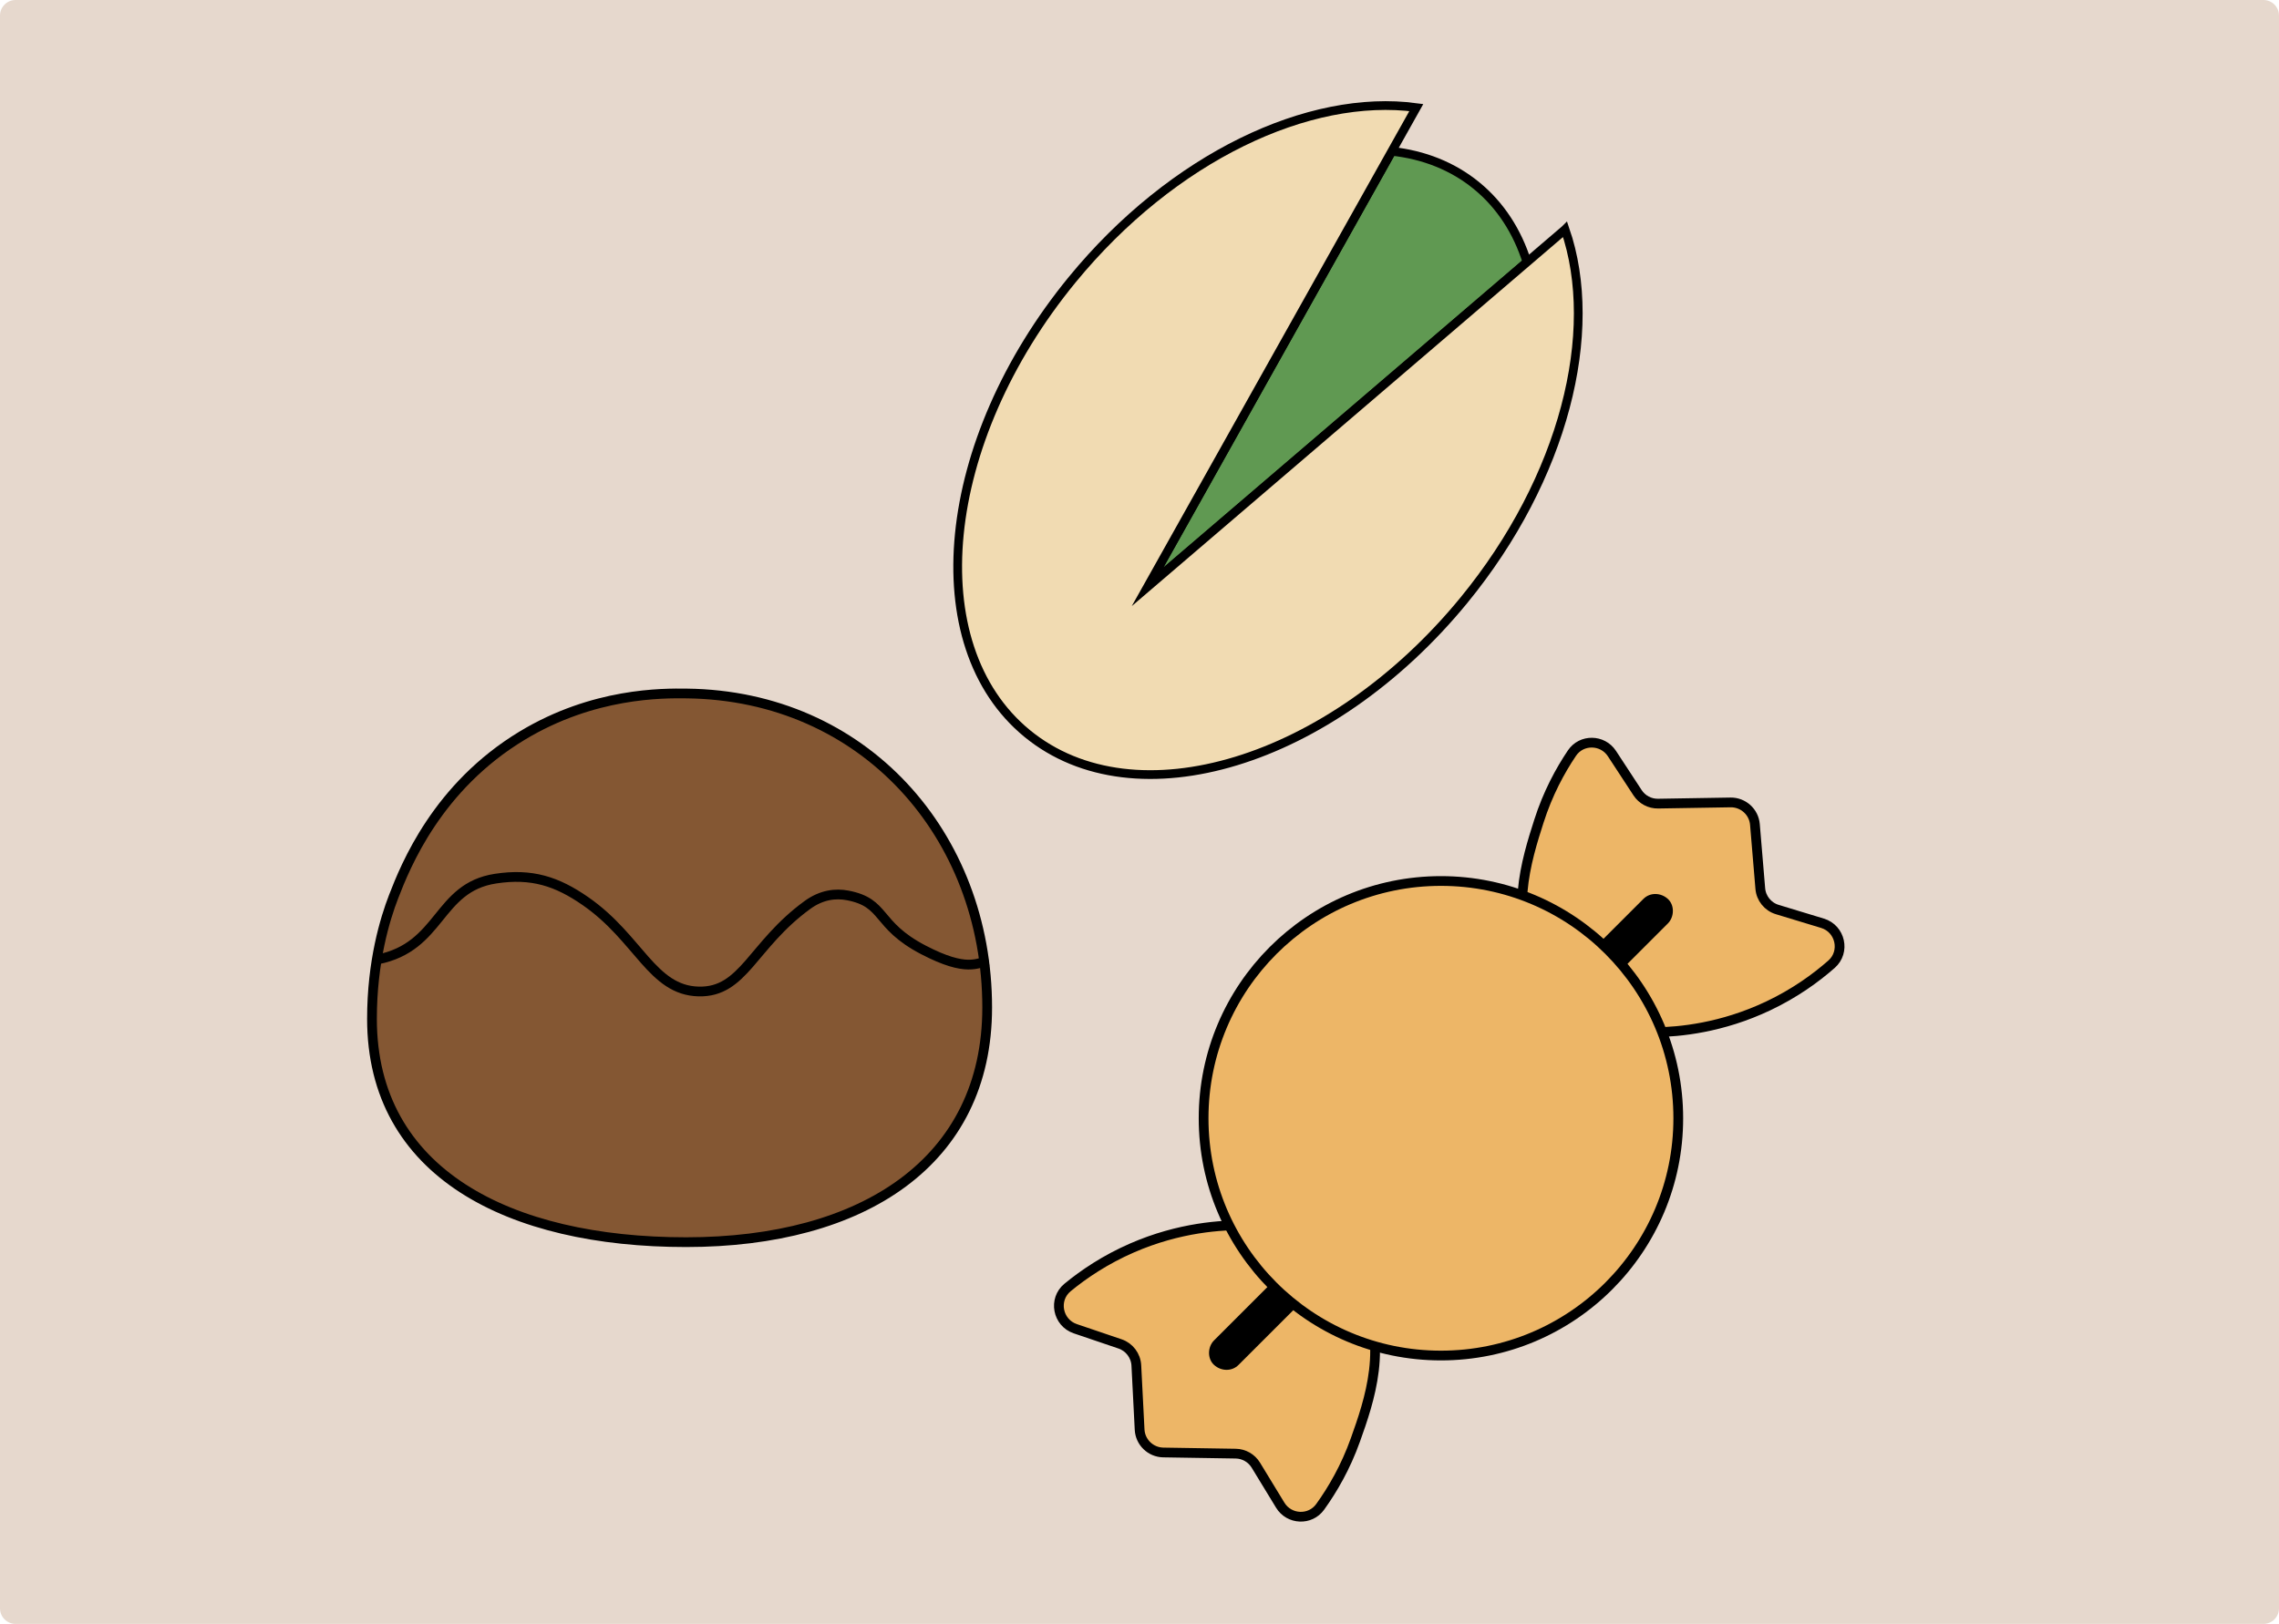 <svg width="1403" height="1000" viewBox="0 0 1403 1000" fill="none" xmlns="http://www.w3.org/2000/svg">
<path d="M0 9.6C0 4.298 4.298 0 9.6 0H1393.4C1398.7 0 1403 4.298 1403 9.6V990.4C1403 995.702 1398.7 1000 1393.4 1000H9.6C4.298 1000 0 995.702 0 990.4V9.6Z" fill="#E6D8CD"/>
<path d="M768.67 754.637C768.124 754.566 767.602 754.518 767.033 754.518C752.298 754.257 726.151 755.752 696.896 768.493C680.477 775.659 667.332 784.509 657.224 792.813C648.279 800.169 651.007 814.5 661.969 818.225C671.152 821.334 680.334 824.465 689.517 827.574C695.258 829.519 699.245 834.787 699.553 840.861C700.217 854.029 700.882 867.198 701.57 880.366C701.973 888.149 708.332 894.294 716.138 894.436L760.721 895.148C765.799 895.219 770.497 897.924 773.131 902.266C778.137 910.476 783.12 918.685 788.126 926.871C793.607 935.887 806.586 936.481 812.731 927.915C820.347 917.333 828.391 903.595 834.417 886.678C842.651 863.568 855.867 826.458 836.577 794.284C817.287 762.111 778.042 755.823 768.67 754.637Z" fill="#EDB667" stroke="black" stroke-width="6" stroke-miterlimit="10"/>
<path d="M1017.35 635.572C1017.89 635.619 1018.42 635.643 1018.99 635.643C1033.72 635.429 1059.82 633.08 1088.65 619.39C1104.83 611.702 1117.69 602.425 1127.51 593.788C1136.2 586.148 1133.02 571.912 1121.96 568.543C1112.68 565.719 1103.41 562.919 1094.13 560.096C1088.32 558.34 1084.16 553.191 1083.67 547.141C1082.57 533.996 1081.48 520.875 1080.37 507.73C1079.73 499.948 1073.15 494.016 1065.35 494.135L1020.77 494.87C1015.69 494.965 1010.89 492.427 1008.12 488.156C1002.85 480.112 997.608 472.069 992.34 464.049C986.551 455.222 973.596 455.033 967.711 463.788C960.427 474.607 952.834 488.606 947.377 505.713C939.903 529.085 927.897 566.597 948.231 598.13C968.565 629.664 1007.98 634.67 1017.4 635.548L1017.35 635.572Z" fill="#EDB667" stroke="black" stroke-width="6" stroke-miterlimit="10"/>
<path d="M801.104 771.697C785.421 787.38 769.761 803.04 754.077 818.723C751.847 820.954 749.616 823.184 747.386 825.415C743.424 829.377 743.139 836.614 747.386 840.505C751.633 844.396 758.277 844.728 762.477 840.505C778.16 824.821 793.82 809.161 809.504 793.478C811.734 791.248 813.964 789.017 816.195 786.787C820.157 782.825 820.442 775.588 816.195 771.697C811.947 767.805 805.304 767.473 801.104 771.697Z" fill="black"/>
<path d="M1011.69 553.568C996.005 569.251 980.345 584.911 964.661 600.595C962.431 602.825 960.2 605.055 957.97 607.286C954.008 611.248 953.723 618.485 957.97 622.376C962.217 626.267 968.861 626.6 973.061 622.376C988.744 606.693 1004.4 591.033 1020.09 575.349C1022.32 573.119 1024.55 570.888 1026.78 568.658C1030.74 564.696 1031.03 557.459 1026.78 553.568C1022.53 549.676 1015.89 549.344 1011.69 553.568Z" fill="black"/>
<path d="M887.072 834.74C967.767 834.74 1033.18 769.324 1033.18 688.629C1033.18 607.934 967.767 542.518 887.072 542.518C806.377 542.518 740.961 607.934 740.961 688.629C740.961 769.324 806.377 834.74 887.072 834.74Z" fill="#EDB667" stroke="black" stroke-width="6" stroke-miterlimit="10"/>
<path d="M607.731 620.403C607.731 715.335 531.283 764.925 422.399 764.925C313.516 764.925 229 722.335 229 627.403C229 592.121 236.996 565.902 242.311 552.164C249.714 532.993 269.217 484.518 321.488 452.985C365.407 426.482 407.878 426.862 422.921 427.052C531.804 428.404 607.731 514.083 607.731 620.451V620.403Z" fill="#845733" stroke="black" stroke-width="6" stroke-miterlimit="10"/>
<path d="M232.379 590.842C271.956 583.059 268.966 546.591 305.079 541.063C327.287 537.67 342.805 542.652 360.6 555.038C393.343 577.839 401.434 609.824 430.072 610.559C457.786 611.247 463.1 581.992 497.054 557.292C505.88 550.862 514.564 550.008 521.777 551.384C545.694 555.939 538.718 569.464 568.52 584.958C595.379 598.933 601.69 592.859 608.547 591.672" stroke="black" stroke-width="6" stroke-miterlimit="10"/>
<path d="M940.046 161.407C934.114 142.639 923.816 126.481 909.034 114.356C894.252 102.232 876.386 95.303 856.811 93.168L706.477 361.355L940.046 161.407Z" fill="#609952" stroke="black" stroke-width="5.38" stroke-miterlimit="10"/>
<path d="M963.495 141.336L706.484 361.357L871.909 66.24C805.9 57.342 722.001 96.706 660.098 172.181C578.239 272.001 565.83 397.161 632.384 451.71C698.939 506.282 819.235 469.6 901.093 369.78C962.997 294.281 985.182 204.308 963.519 141.312L963.495 141.336Z" fill="#F1DBB2" stroke="black" stroke-width="5.38" stroke-miterlimit="10"/>
</svg>
